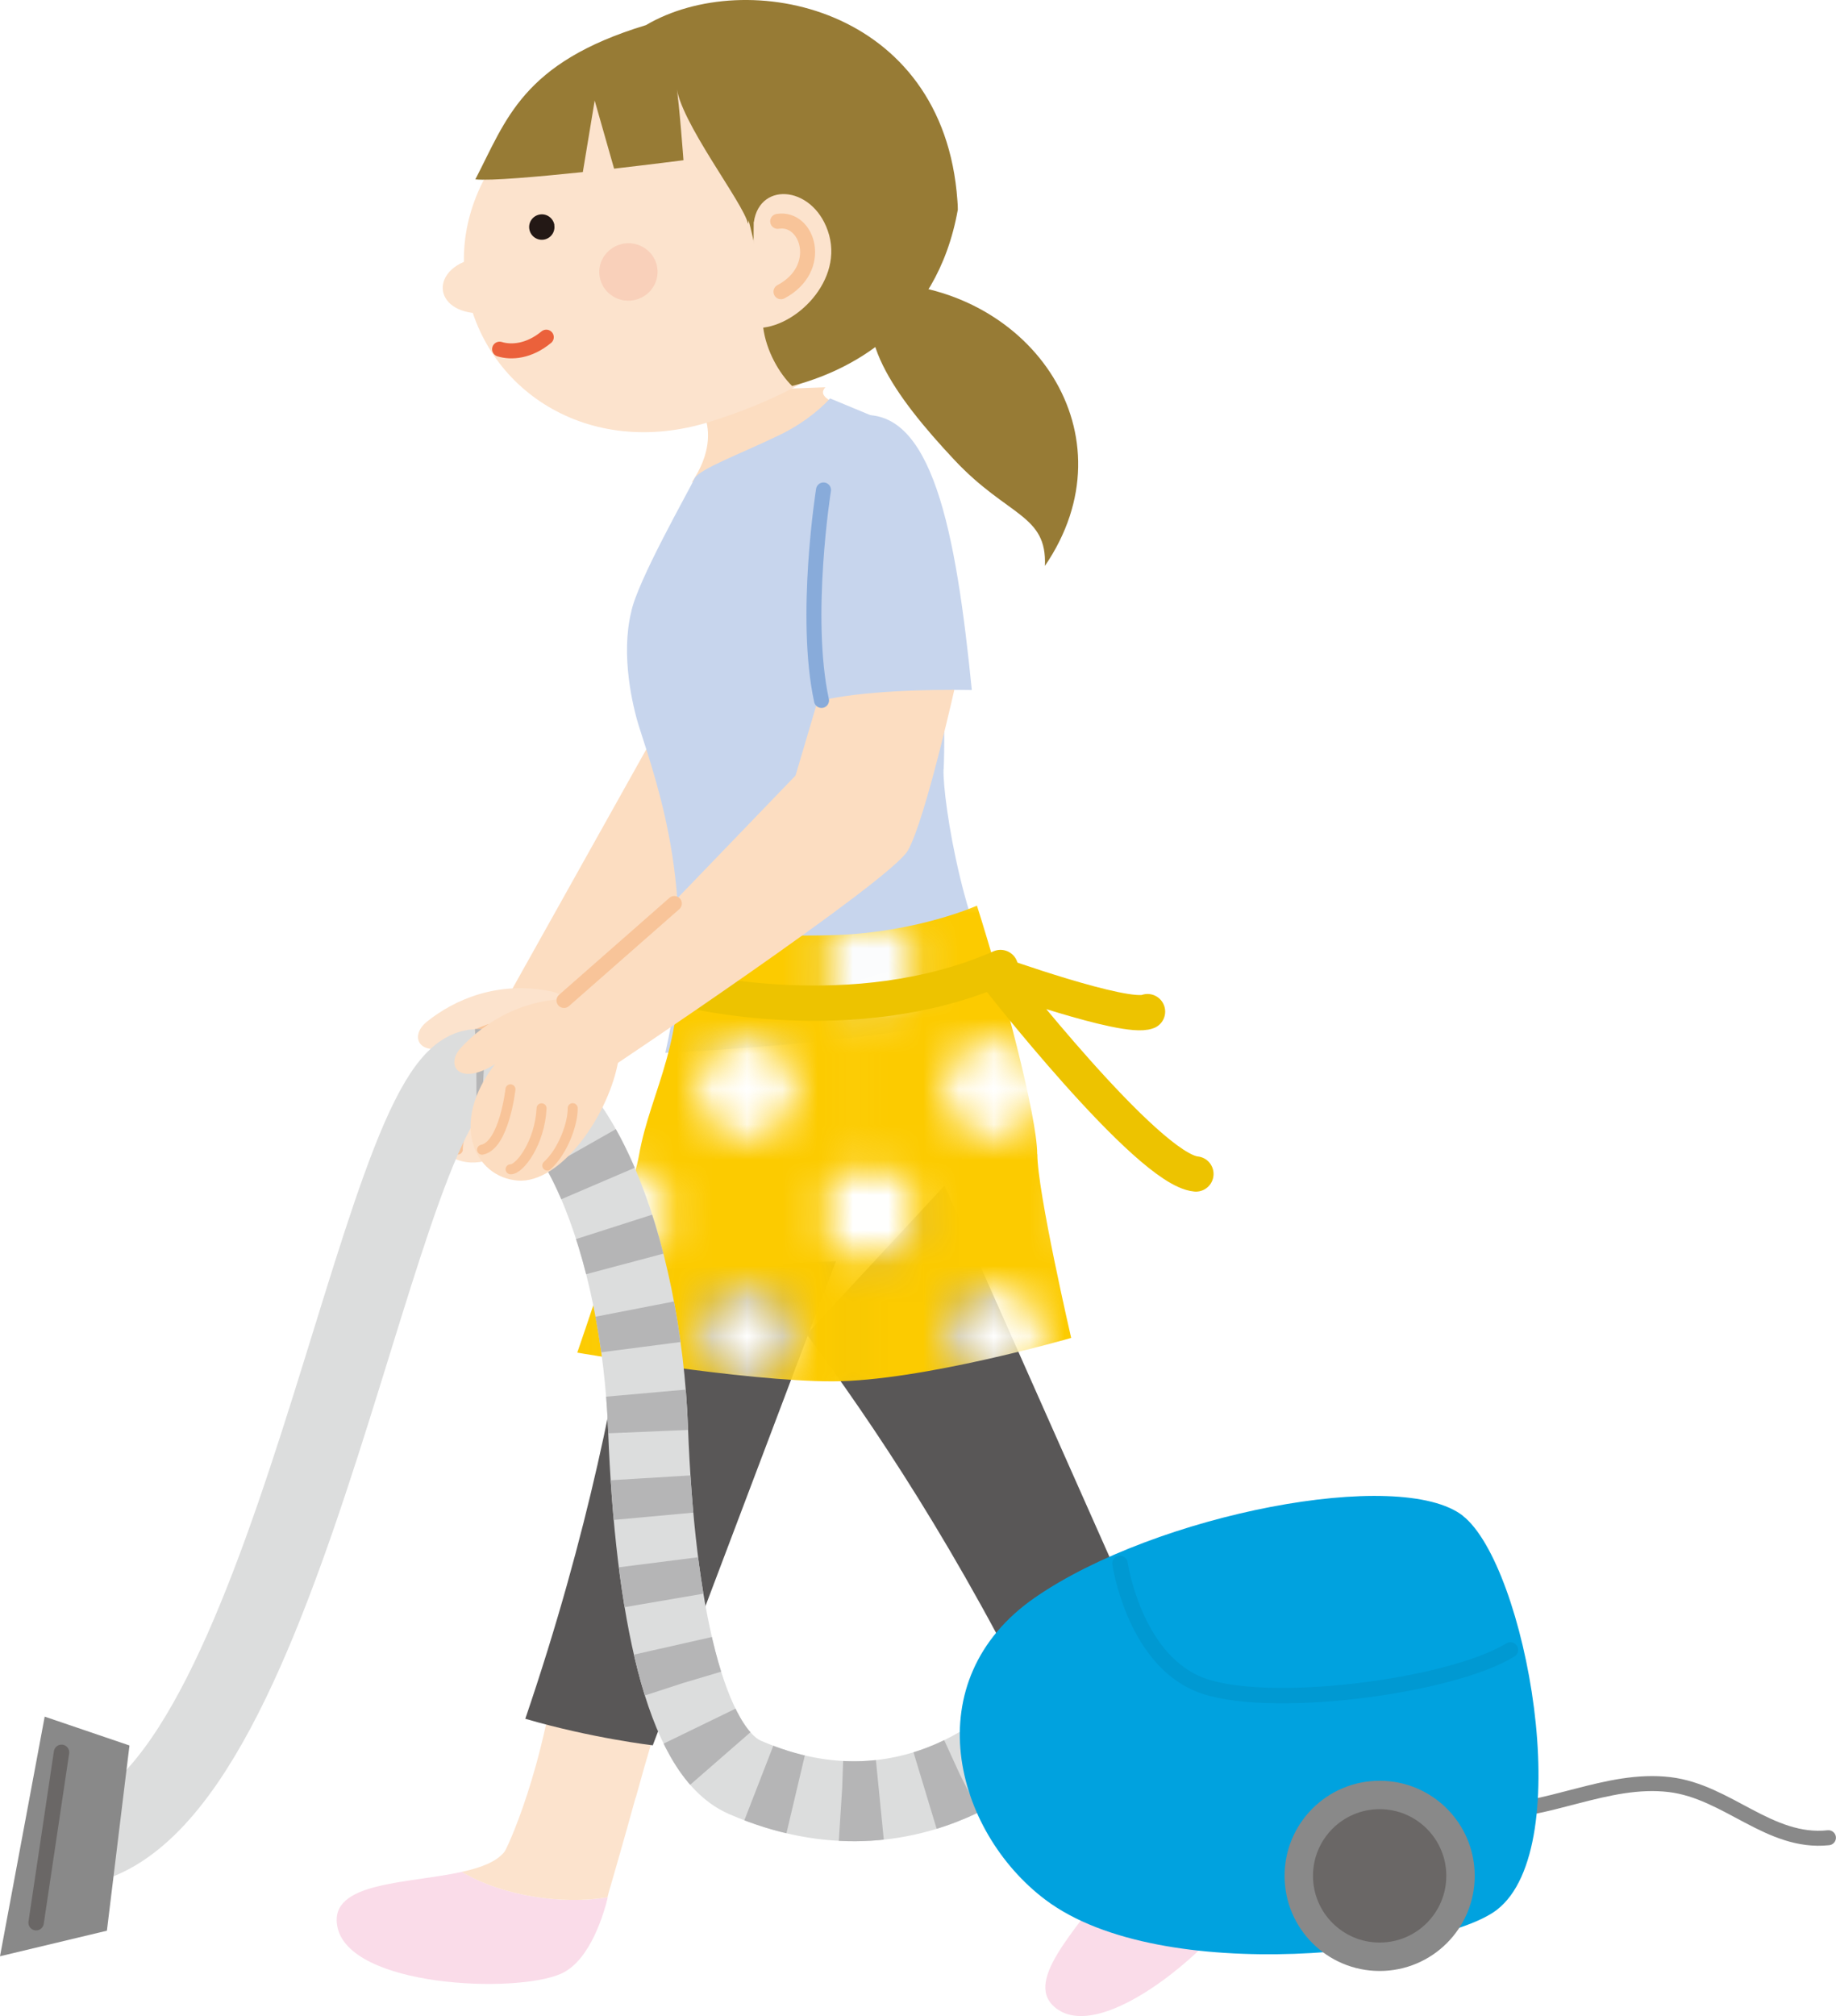<?xml version="1.0" encoding="UTF-8"?><svg xmlns="http://www.w3.org/2000/svg" xmlns:xlink="http://www.w3.org/1999/xlink" viewBox="0 0 128.62 141.18"><defs><style>.cls-1{fill:#fff;}.cls-2{isolation:isolate;}.cls-3{stroke:#b5b5b6;stroke-dasharray:0 0 2.7 3.24;}.cls-3,.cls-4,.cls-5,.cls-6,.cls-7,.cls-8,.cls-9,.cls-10,.cls-11,.cls-12,.cls-13{fill:none;}.cls-3,.cls-13{stroke-width:5.6px;}.cls-4{stroke:#231815;}.cls-4,.cls-5,.cls-6,.cls-7,.cls-8,.cls-10,.cls-11,.cls-12{stroke-linecap:round;stroke-linejoin:round;}.cls-4,._荵礼_0_6{mix-blend-mode:multiply;opacity:.3;}.cls-4,.cls-12{stroke-width:1.08px;}.cls-14{fill:#c7d5ed;}.cls-5{stroke:#edc300;stroke-width:2.47px;}.cls-15{fill:#00a2df;}.cls-16{fill:#977b35;}.cls-17{fill:#595757;}.cls-18{fill:url(#_新規パターンスウォッチ_44);}.cls-19{fill:#fccb00;}.cls-6{stroke:#898989;}.cls-6,.cls-8,.cls-10,.cls-11{stroke-width:1.05px;}.cls-20{fill:#898989;}.cls-7{stroke-width:.7px;}.cls-7,.cls-11{stroke:#f8c499;}.cls-8{stroke:#eb613b;}.cls-10{stroke:#88abda;}.cls-21{fill:#fcddc1;}.cls-22{fill:#fce3cd;}.cls-23{fill:#fadce9;}.cls-24,._荵礼_0_6{fill:#231815;}.cls-12{stroke:#0099d2;}.cls-25{fill:#f9d0ba;}.cls-13{stroke:#dcdddd;}</style><pattern id="_新規パターンスウォッチ_44" x="0" y="0" width="6.99" height="6.99" patternTransform="translate(10867.24 10822.02) scale(2.47)" patternUnits="userSpaceOnUse" viewBox="0 0 6.99 6.99"><g><rect class="cls-9" x="0" y="0" width="6.99" height="6.99"/><path class="cls-19" d="M5.79,6.99H1.2c-.03-.64-.55-1.15-1.2-1.15V1.2C.66,1.2,1.2,.66,1.2,0H5.78c0,.66,.54,1.2,1.2,1.2V5.83c-.65,0-1.18,.51-1.2,1.15Zm-1.09-3.49c0-.67-.54-1.2-1.2-1.2s-1.2,.54-1.2,1.2,.54,1.2,1.2,1.2,1.2-.54,1.2-1.2Z"/><path class="cls-1" d="M3.49,2.29c-.66,0-1.2,.54-1.2,1.2s.54,1.2,1.2,1.2,1.2-.54,1.2-1.2-.54-1.2-1.2-1.2Z"/><path class="cls-1" d="M6.99,1.2V0h-1.2c0,.66,.54,1.2,1.2,1.2Z"/><path class="cls-1" d="M1.2,0H0V1.2C.66,1.2,1.2,.66,1.2,0Z"/><path class="cls-1" d="M6.99,5.83c-.65,0-1.18,.51-1.2,1.15h1.2v-1.15Z"/><path class="cls-1" d="M0,5.83v1.15H1.2c-.03-.64-.55-1.15-1.2-1.15Z"/></g></pattern></defs><g class="cls-2"><g id="_レイヤー_2"><g id="_レイヤー_3"><g><g><g><path class="cls-16" d="M66.87,32.22c-4.24-4.52-7.49-9.08-5.04-12.4,10.45,.33,17.62,10.65,11.37,19.81,.16-3.61-2.6-3.44-6.33-7.41Z"/><polygon class="cls-21" points="36.53 79.59 50.81 58.13 45.54 52 31.54 77.02 36.53 79.59"/></g><g><g><path class="cls-23" d="M32.36,131.08c-3.79,.84-9.33,.67-8.73,3.82,.8,4.25,12.5,4.73,15.68,3.31,2.08-.93,3.03-4.36,3.27-5.35-3.08,.53-7.32-.05-10.21-1.78Z"/><path class="cls-22" d="M44.54,125.88c1.59-5.83,3.04-9.91,3.04-9.91-2.75-.5-5.55-.87-8.36-1.11-1.02,9.13-3.82,14.8-3.87,14.8-.56,.72-1.67,1.13-3,1.42,2.9,1.73,7.14,2.31,10.21,1.78,.04-.17,.07-.29,.07-.29,0,0,1.09-3.74,1.9-6.7Z"/><path class="cls-17" d="M44.37,88.93c-1.08,7.61-3.11,18.34-7.57,31.43,4.65,1.36,8.93,1.86,8.93,1.86l12.83-33.9-14.19,.61Z"/></g><g><path class="cls-23" d="M77.62,131.86c-2.11,3.26-6.16,7.03-3.53,8.85,3.56,2.46,12.22-5.43,13.48-8.67,.83-2.12-.91-5.23-1.44-6.11-1.81,2.54-5.24,5.11-8.51,5.92Z"/><path class="cls-22" d="M82.62,119.59c-2.98-5.26-4.81-9.18-4.81-9.18-2.3,1.58-4.55,3.28-6.71,5.09,5.69,7.2,7.69,13.21,7.66,13.24,.11,.91-.39,1.98-1.13,3.12,3.28-.8,6.7-3.38,8.51-5.92-.09-.15-.16-.25-.16-.25,0,0-1.85-3.43-3.36-6.1Z"/><path class="cls-17" d="M56.51,93.44c4.59,6.17,10.68,15.22,16.73,27.67,4.26-2.31,7.65-4.96,7.65-4.96l-14.72-33.13-9.66,10.41Z"/></g><path class="cls-21" d="M48.28,27.45s2.84,2.34,.19,6.32c2.12-.67,6.35-1.48,11.09-4.26,.91-1.04-2.71-1.32-1.74-2.39l-9.54,.34Z"/><path class="cls-14" d="M66.11,53.86c.25-6.36-.63-18.07-4.97-24.72l-2.99-1.24c-.79,.87-2.16,1.96-3.94,2.75-2.29,1.1-5.12,2.17-5.53,2.81-.41,.89-4.06,7.27-4.47,9.43-.72,2.99,.09,6.5,.55,7.97,1.32,4.16,4.29,12.29,1.85,22.86,0,0,19.33-.82,24.3-3.5-3.29-3.91-4.89-14.21-4.81-16.36Z"/><path class="cls-18" d="M72.66,80.82c0-2.63-2.36-11.53-4.22-17.4,0,0-4.12,1.85-9.88,2.06-5.76,.21-11.12-.62-11.12-.62,.78,8.09-1.85,11.33-2.68,16.06-.45,2.59-4.32,13.8-4.32,13.8,0,0,11.63,2.01,17.86,2.01s16.74-3.04,16.74-3.04c0,0-2.37-10.25-2.37-12.87Z"/><path class="cls-5" d="M83.78,82.21c-3.4-.31-14.1-14.05-14.1-14.05,0,0,9.17,3.29,10.71,2.68"/><path class="cls-5" d="M47.99,69.27s11.8,3.01,22.1-1.52"/></g><g><g><path class="cls-22" d="M38.64,69.43c-3.73-.78-6.79,.55-8.74,2.12-1.29,1.03-.56,2.7,2.19,1.5-3.8,3.62-2.62,7.58,.32,8.28,2.94,.7,7.42-3.37,8.64-7.19,.67-2.11-.93-4.4-2.41-4.71Z"/><path class="cls-7" d="M33.27,74.36c-1.2,.96-2.08,2.19-2.98,4.48"/><path class="cls-7" d="M32.07,80.5c0-1.71,1.84-3.98,2.74-4.93"/><path class="cls-7" d="M35.16,80.22c-.31-.87,1.45-3.92,1.68-4.17"/><path class="cls-7" d="M32.61,72.72l1.64-.65c.16,.73,3.24,1.89,5.1,1.94"/></g><g><path class="cls-6" d="M104,126.84c4.36,.17,8.57-2.4,12.97-1.87,4.06,.49,6.98,4.16,11.12,3.72"/><path class="cls-13" d="M33.37,74.87c-6.93,.24-13.07,51.89-28,54.36"/><g><path class="cls-13" d="M72.16,121.01s-7.97,8.68-19.98,3.45c-4.19-1.82-6.3-11.77-6.78-24.38-.47-12.61-5.13-25.45-12.03-25.22"/><path class="cls-3" d="M72.16,121.01s-7.97,8.68-19.98,3.45c-4.19-1.82-6.3-11.77-6.78-24.38-.47-12.61-5.13-25.45-12.03-25.22"/></g><path class="cls-15" d="M102.48,106.15c4.4,3.45,8.09,23.19,2.38,27.59-3.86,2.98-23.43,5.47-31.63-.71-6.38-4.81-9.16-15.34-.71-21.17,8.44-5.83,25.57-9.16,29.97-5.71Z"/><path class="cls-20" d="M103.31,131.36c0,3.68-2.98,6.66-6.66,6.66s-6.66-2.98-6.66-6.66,2.98-6.66,6.66-6.66c3.68,0,6.66,2.98,6.66,6.66Z"/><path class="_荵礼_0_6" d="M101.32,131.36c0,2.58-2.09,4.67-4.67,4.67s-4.67-2.09-4.67-4.67,2.09-4.67,4.67-4.67,4.67,2.09,4.67,4.67Z"/><path class="cls-12" d="M78.46,109.48s.95,6.54,5.47,8.44c4.52,1.9,17.6,.24,21.88-2.38"/><g><polygon class="cls-20" points="7.49 135.2 0 136.99 3.13 120.21 9.07 122.23 7.49 135.2"/><line class="cls-4" x1="4.31" y1="122.71" x2="2.53" y2="134.64"/></g></g><g><path class="cls-21" d="M40.62,69.96c-3.8-.21-6.62,1.57-8.33,3.41-1.12,1.21-.15,2.74,2.39,1.15-3.22,4.15-1.45,7.89,1.57,8.15,3.01,.25,6.47-4.61,7.1-8.58,.35-2.19-1.22-4.05-2.73-4.13Z"/><path class="cls-21" d="M39.36,71.3l16.37-16.99,2.47-8.34,8.8,1.7s-2.16,9.73-3.4,11.89c-1.24,2.16-21.16,15.44-21.16,15.44l-3.09-3.71Z"/><path class="cls-7" d="M35.76,76.28s-.44,3.92-1.99,4.23"/><path class="cls-7" d="M35.77,81.88c.63,.03,2.05-1.85,2.17-4.27"/><path class="cls-7" d="M38.34,81.62c1.1-1,1.8-2.94,1.78-4.02"/></g><g><path class="cls-14" d="M60.02,29.12c-3.36,.54-3.46,9.67-2.47,19.93,2.81-.66,7.44-.79,10.53-.73-1.1-11.01-2.76-20.05-8.07-19.2Z"/><path class="cls-10" d="M57.69,34.31s-1.41,8.87-.14,14.74"/></g><line class="cls-11" x1="39.51" y1="70.06" x2="47.24" y2="63.27"/></g></g><g><path class="cls-22" d="M63.45,14.94c1.19,7.23-5.48,12.02-13.7,14.59-8.58,2.68-15.91-2.29-17.1-9.52-1.19-7.23,4.74-14.22,13.24-15.63,8.51-1.41,16.36,3.32,17.56,10.55Z"/><path class="cls-16" d="M67.1,14.68c0-.22-.01-.41-.03-.64C66.11,.42,52.28-2.38,45.25,1.76l4.32,6.33s3.94,6.91,3.89,14.8c.21,1.71,1.16,3.29,2.03,4.14,3.88-1.01,10.12-3.99,11.61-12.35Z"/><g><path class="cls-22" d="M52.81,15.55c.43-2.95,4.34-2.51,5.28,.93,.93,3.45-2.74,6.76-5.35,6.47l.06-7.4Z"/><path class="cls-11" d="M54.48,15.5c2.12-.35,3.3,3.3,.23,4.93"/></g><path class="cls-22" d="M33.63,21.95c-3.36-.07-3.48-3.17-.37-3.85l.37,3.85Z"/><path class="cls-25" d="M42.01,19.38c.18,1.09,1.23,1.83,2.34,1.65,1.11-.18,1.87-1.22,1.69-2.31-.18-1.1-1.23-1.84-2.35-1.66-1.11,.19-1.87,1.22-1.68,2.32Z"/><path class="cls-24" d="M38.83,15.76c.08,.49-.25,.94-.73,1.02-.48,.08-.94-.25-1.02-.74-.08-.48,.25-.94,.74-1.02,.49-.08,.94,.26,1.02,.74Z"/><path class="cls-8" d="M35,24.45c.81,.25,2.05,.17,3.27-.84"/><path class="cls-16" d="M52.1,3.65l-6.85-1.89c-8.69,2.63-9.79,6.66-11.95,10.8,1.07,.11,4.35-.18,7.53-.51l.83-5.01,1.36,4.77c2.69-.31,4.86-.59,4.86-.59,0,0-.29-3.94-.5-5.25,.18,2.48,4.72,8.25,5.02,9.7,1.36-4.81-.3-12.02-.3-12.02Z"/></g></g></g></g></g></svg>